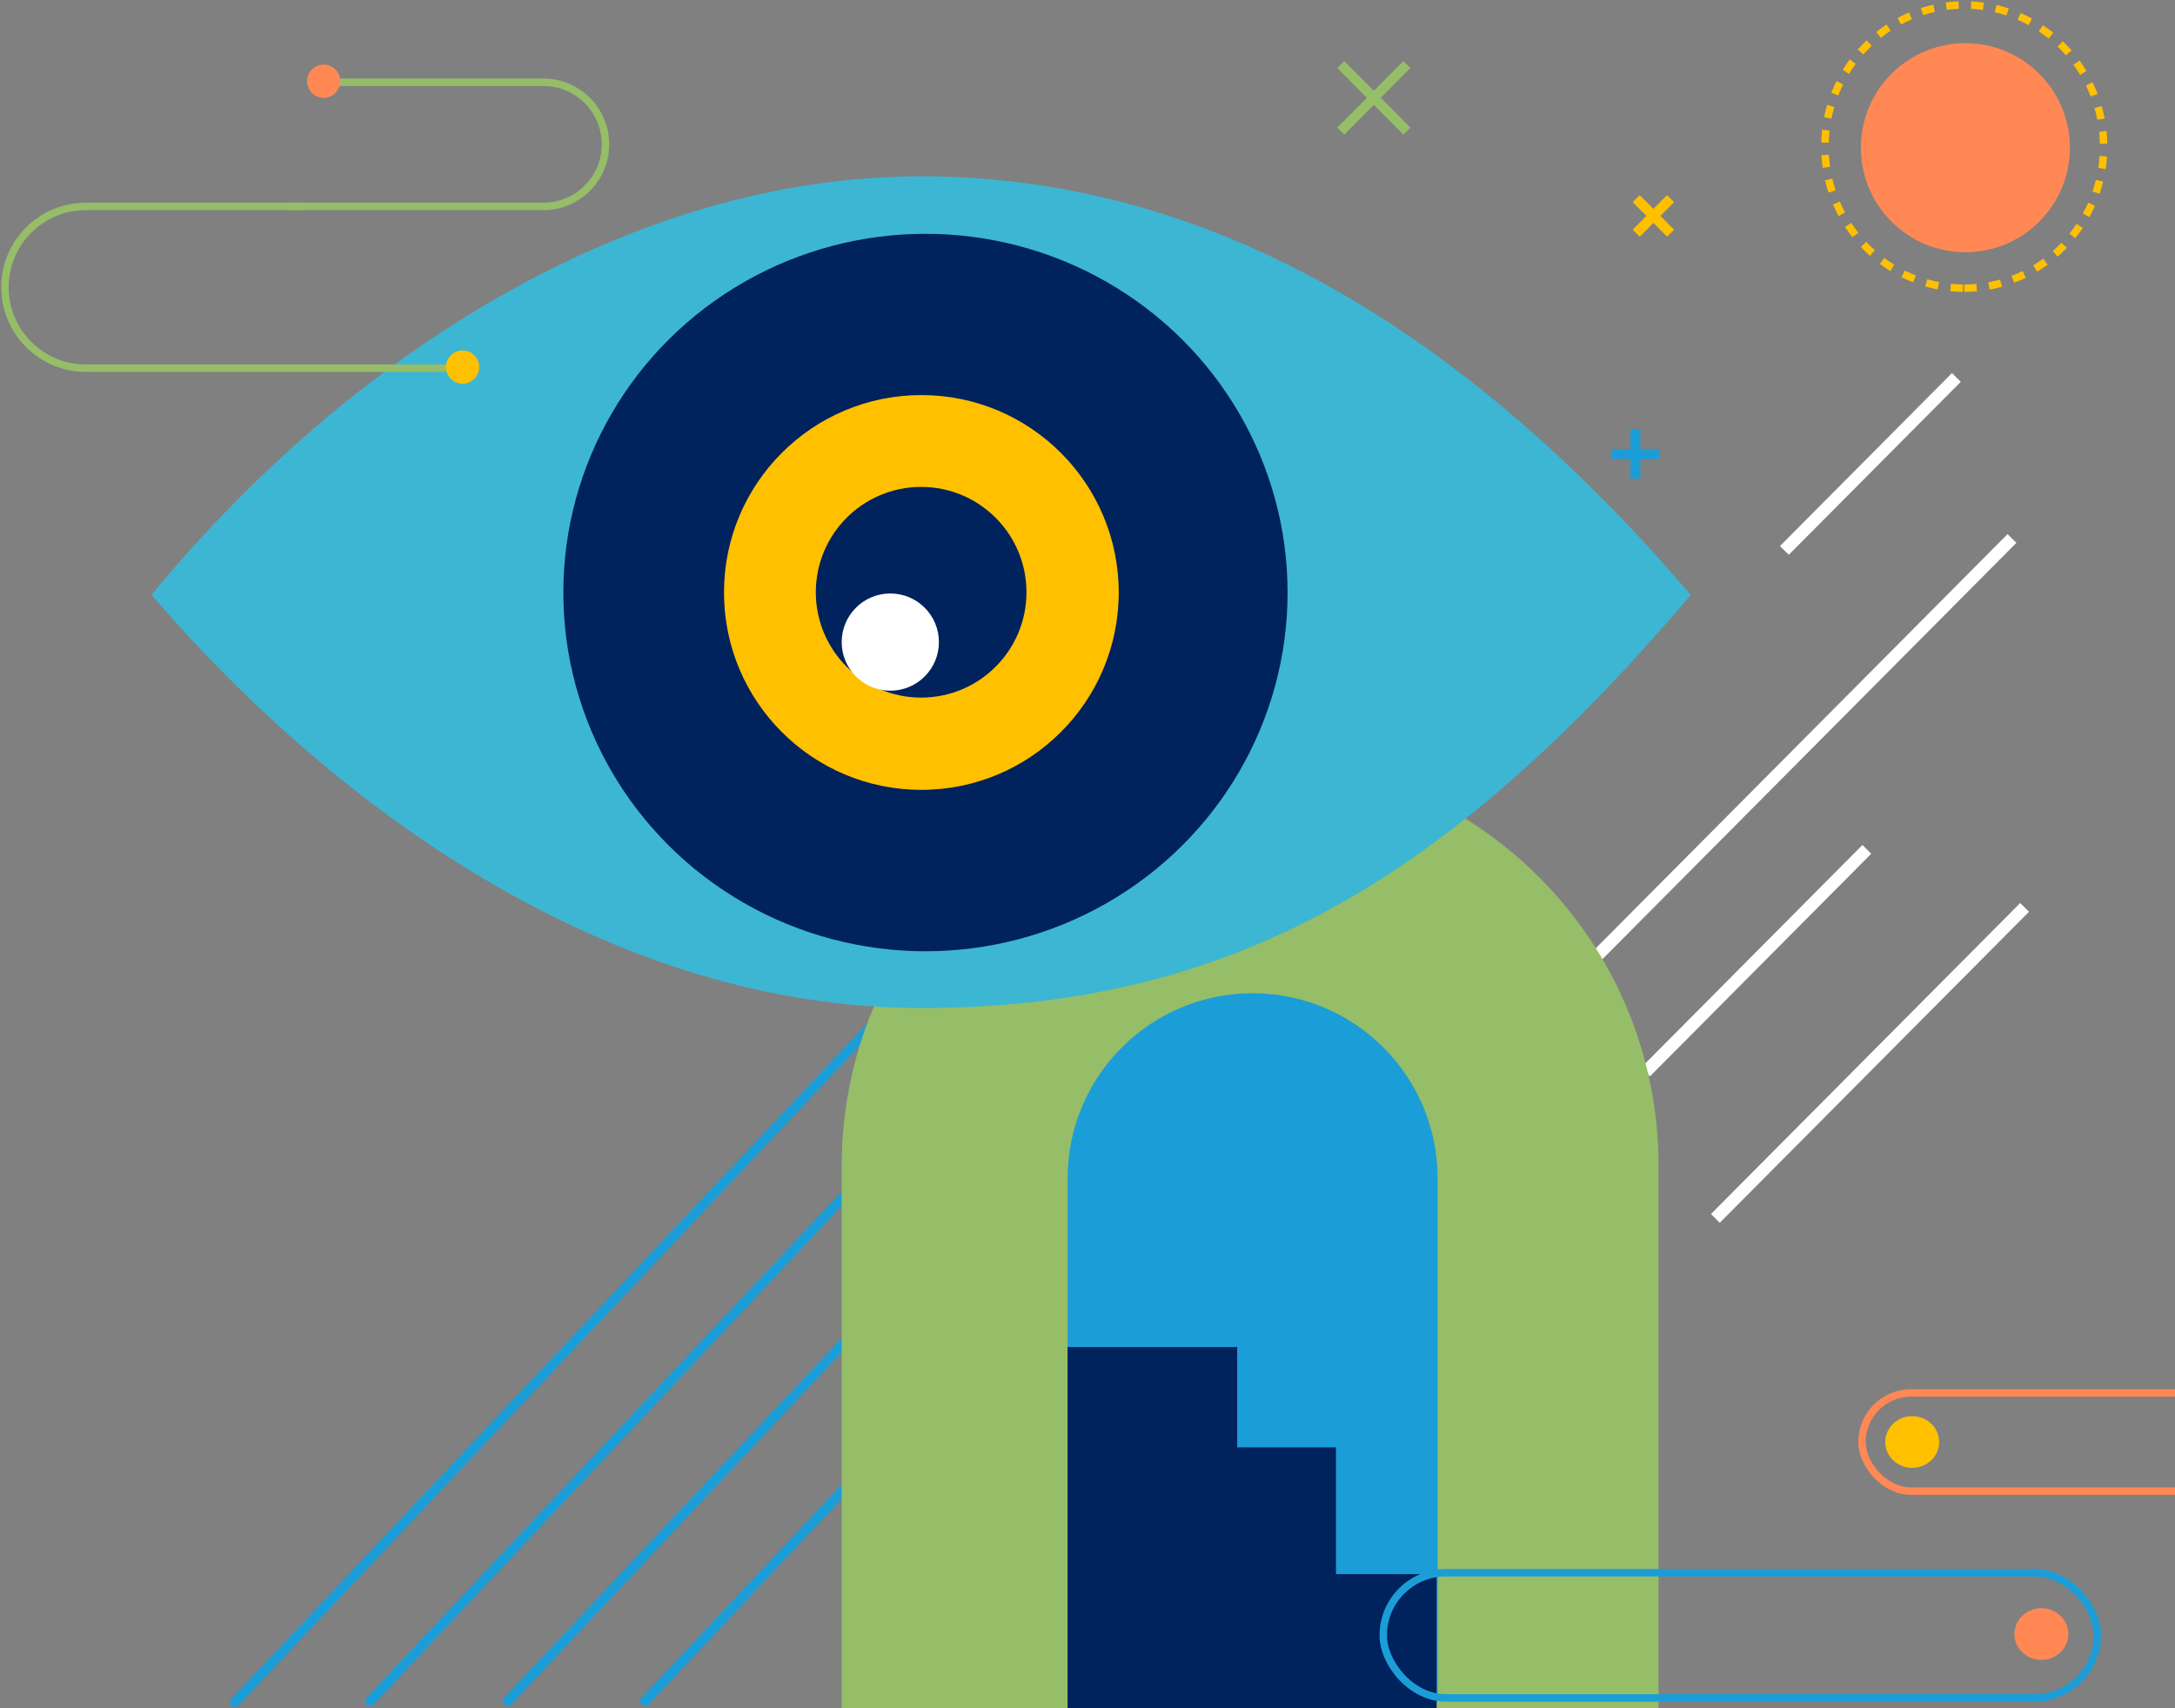 <svg width="876" height="688" viewBox="0 0 876 688" fill="none" xmlns="http://www.w3.org/2000/svg">
<rect x="0" y="0" width="876" height="688" fill="#808080" stroke="none"/>
<path d="M94.652 685.456L416.538 343.606" stroke="#1B9DD8" stroke-width="4" stroke-miterlimit="10" stroke-linecap="round"/>
<path d="M149.097 685.051L431.918 383.749" stroke="#1B9DD8" stroke-width="4" stroke-miterlimit="10" stroke-linecap="round"/>
<path d="M204.5 685.051L487.263 383.749" stroke="#1B9DD8" stroke-width="4" stroke-miterlimit="10" stroke-linecap="round"/>
<path d="M259.845 685.051L542.666 383.749" stroke="#1B9DD8" stroke-width="4" stroke-miterlimit="10" stroke-linecap="round"/>
<path d="M810.341 216.859L575 453.514" stroke="white" stroke-width="5" stroke-miterlimit="10"/>
<path d="M787.949 152L718.676 221.667" stroke="white" stroke-width="5" stroke-miterlimit="10"/>
<path d="M815.42 365.418L690.88 490.665" stroke="white" stroke-width="5" stroke-miterlimit="10"/>
<path d="M751.883 342.046L662.763 431.694" stroke="white" stroke-width="5" stroke-miterlimit="10"/>
<path d="M339 469.5C339 378.649 412.649 305 503.5 305C594.351 305 668 378.649 668 469.5V688H339V469.5Z" fill="#96BD68"/>
<path d="M430.002 474.5C430.002 433.355 463.357 400 504.502 400C545.647 400 579.002 433.355 579.002 474.5V685H430.002V474.5Z" fill="#1B9DD8"/>
<rect x="429.986" y="542.488" width="68.31" height="145.512" fill="#00225D"/>
<rect x="470.522" y="582.865" width="67.559" height="105.135" fill="#00225D"/>
<rect x="510.306" y="633.909" width="68.31" height="54.091" fill="#00225D"/>
<path d="M566.646 26L540 52.79" stroke="#96BD68" stroke-width="4" stroke-miterlimit="10"/>
<path d="M566.646 52.79L540 26" stroke="#96BD68" stroke-width="4" stroke-miterlimit="10"/>
<path d="M668.457 182.839L648.884 182.836" stroke="#1B9DD8" stroke-width="4" stroke-miterlimit="10"/>
<path d="M658.672 192.68L658.669 172.996" stroke="#1B9DD8" stroke-width="4" stroke-miterlimit="10"/>
<path d="M672.838 93.921L659 80" stroke="#FFC000" stroke-width="4" stroke-miterlimit="10"/>
<path d="M659 93.921L672.838 80" stroke="#FFC000" stroke-width="4" stroke-miterlimit="10"/>
<path d="M791.123 116.056C822.119 116.056 847.246 90.524 847.246 59.028C847.246 27.532 822.119 2 791.123 2C760.127 2 735 27.532 735 59.028C735 90.524 760.127 116.056 791.123 116.056Z" stroke="#FFC000" stroke-width="3" stroke-miterlimit="10" stroke-dasharray="5 5"/>
<path d="M791.576 101.573C814.822 101.573 833.668 82.728 833.668 59.481C833.668 36.234 814.822 17.389 791.576 17.389C768.329 17.389 749.483 36.234 749.483 59.481C749.483 82.728 768.329 101.573 791.576 101.573Z" fill="#FF8855"/>
<rect x="749.93" y="560.942" width="287.572" height="39.545" rx="19.772" stroke="#FF8855" stroke-width="3"/>
<ellipse cx="770.155" cy="580.715" rx="10.863" ry="10.41" fill="#FFC000"/>
<rect x="557.122" y="633.359" width="287.572" height="50.407" rx="25.204" stroke="#1B9DD8" stroke-width="3"/>
<ellipse cx="822.184" cy="658.052" rx="10.863" ry="10.41" fill="#FF8855"/>
<path d="M681 239.595C582.609 355.364 495 405.943 371 405.943C247 405.943 136.478 327.265 61 239.595C140.522 142.934 253.739 71 371 71C480.174 71 583.956 126.074 681 239.595Z" fill="#3CB6D3"/>
<ellipse cx="372.739" cy="238.625" rx="145.847" ry="144.464" fill="#00225D"/>
<circle cx="371.086" cy="238.595" r="79.49" fill="#FFC000"/>
<circle cx="371" cy="238.509" r="42.421" fill="#00225D"/>
<circle cx="358.579" cy="258.579" r="19.579" fill="white"/>
<path d="M130.898 33.14H218.874C232.675 33.14 243.864 44.328 243.864 58.13V58.13C243.864 71.931 232.675 83.119 218.874 83.119H116.685" stroke="#96BD68" stroke-width="3"/>
<path d="M122.242 83.119H34.576C16.585 83.119 2 97.704 2 115.695V115.695C2 133.686 16.585 148.27 34.576 148.27H186.744" stroke="#96BD68" stroke-width="3"/>
<circle cx="130.367" cy="32.694" r="6.694" fill="#FF8855"/>
<circle cx="186.298" cy="147.824" r="6.694" fill="#FFC000"/>
</svg>
